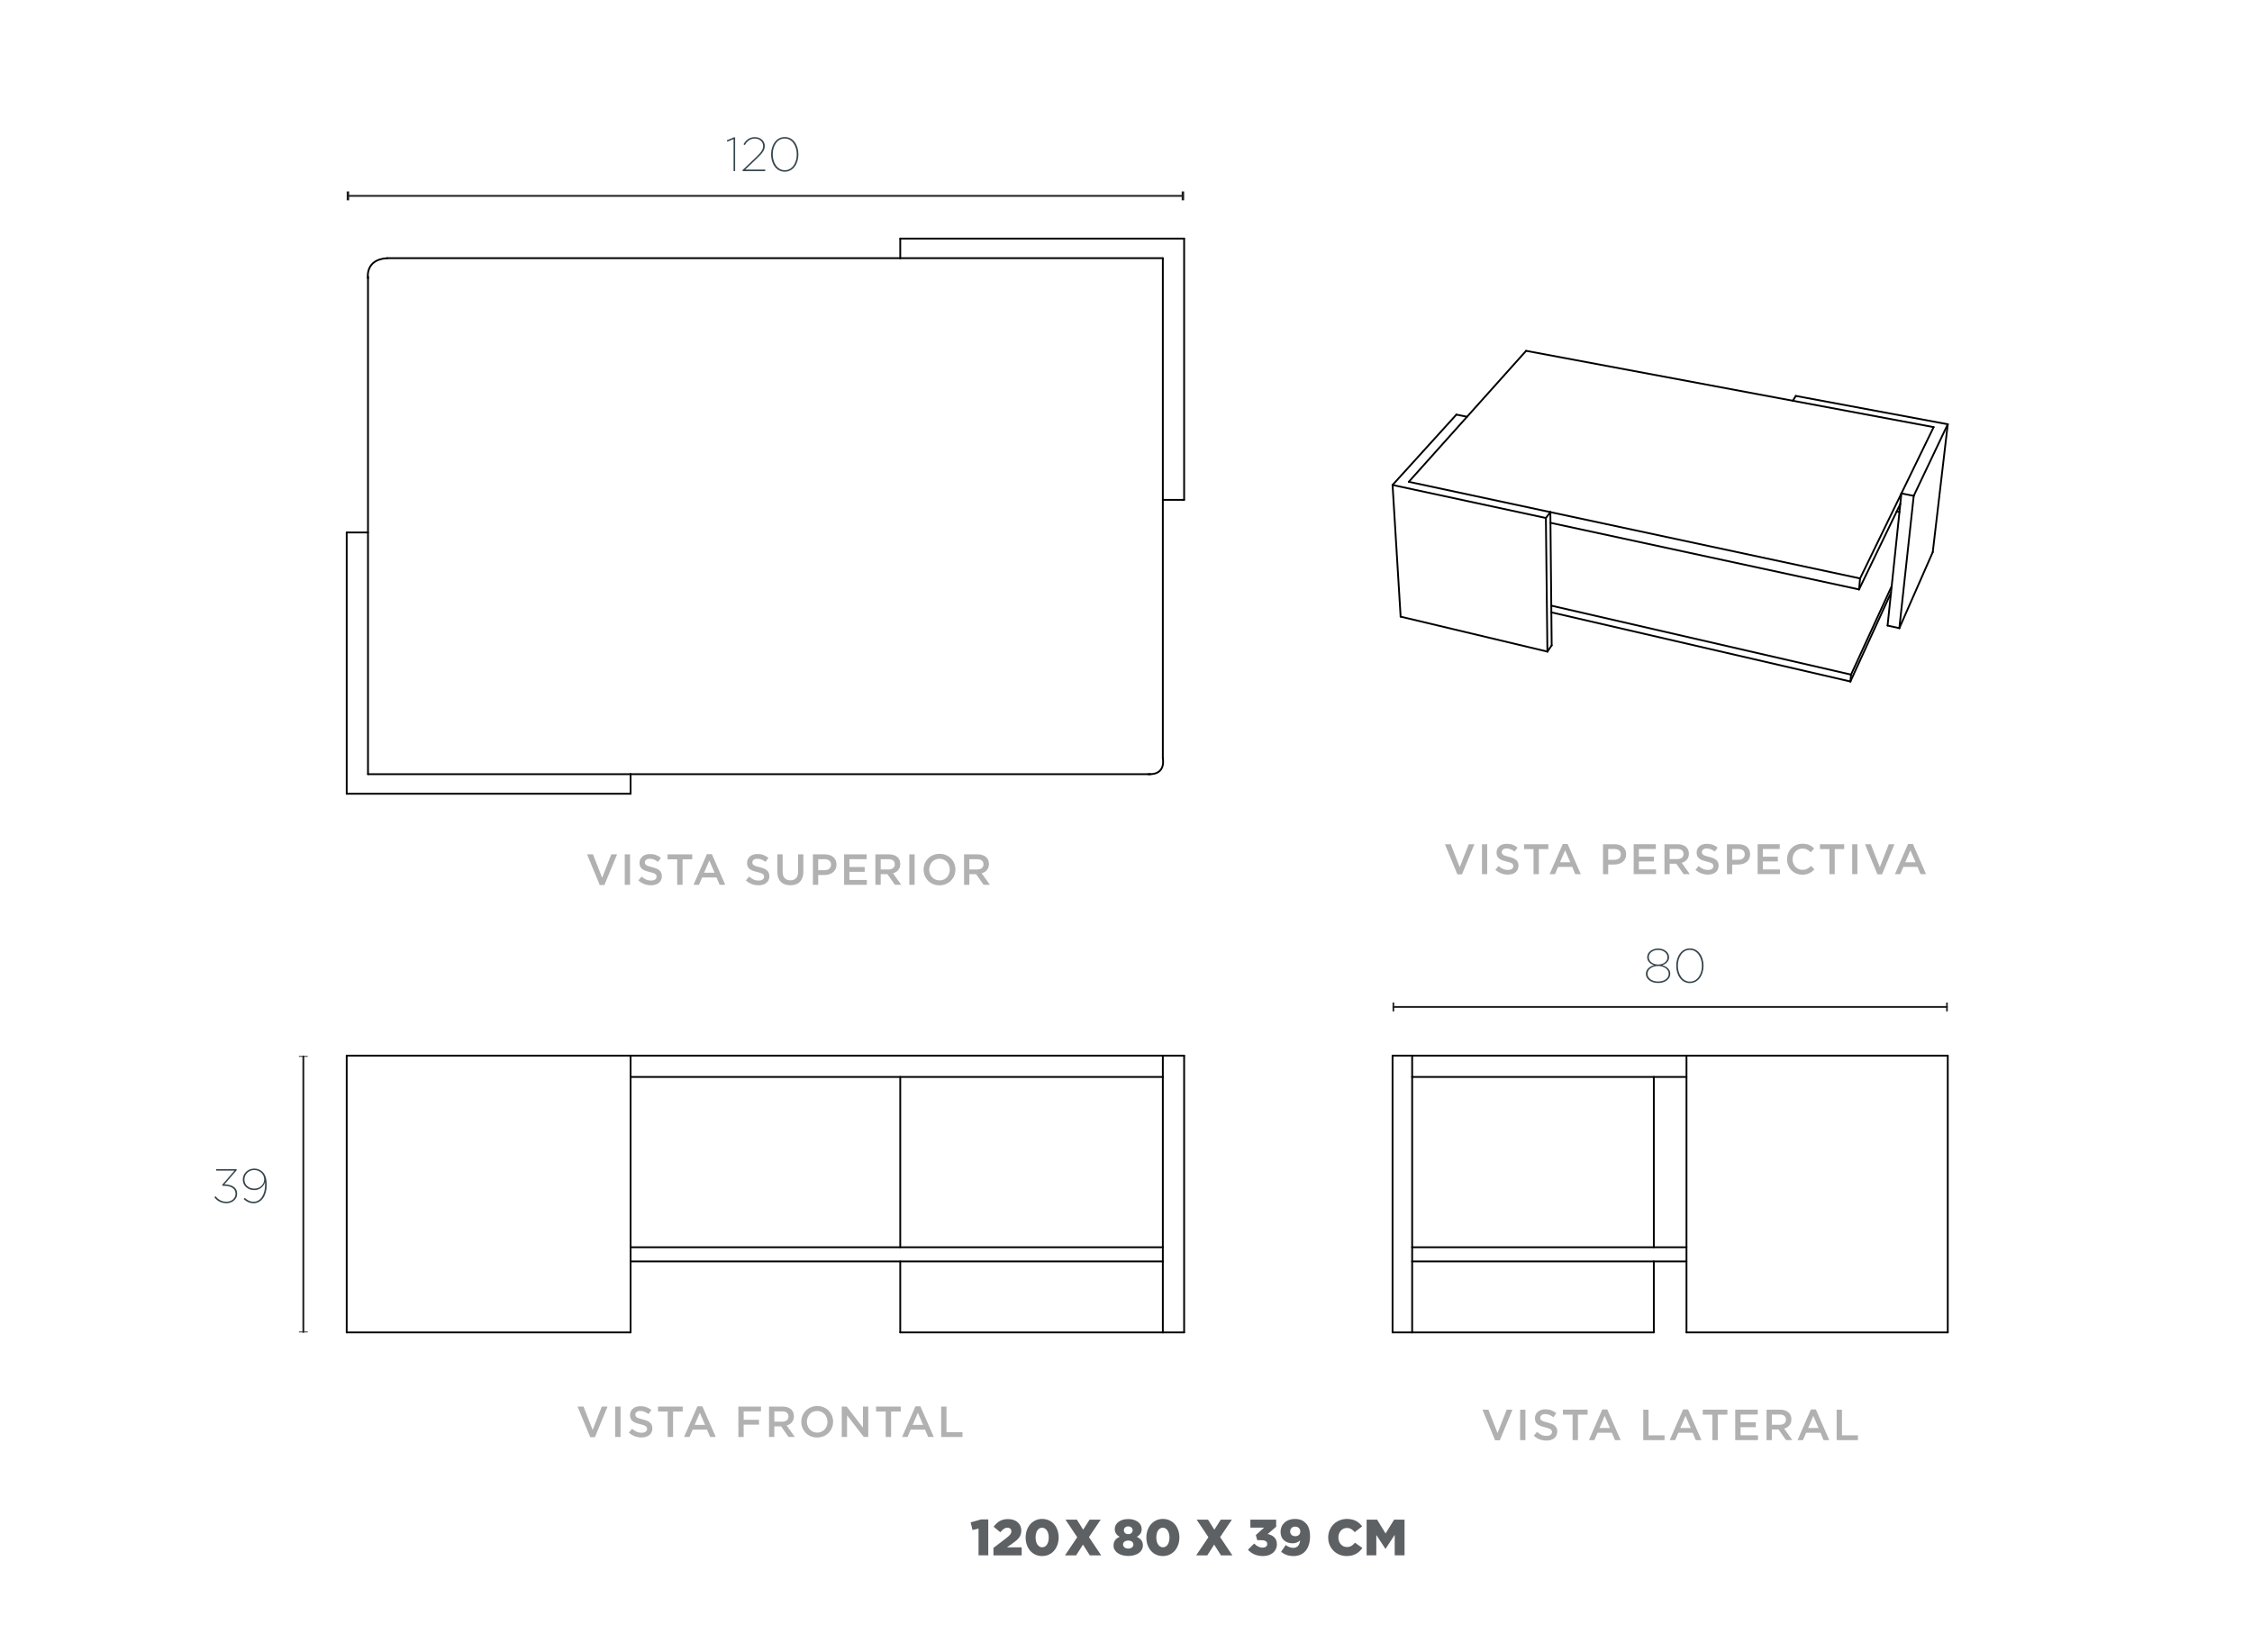 <?xml version="1.0" encoding="UTF-8"?>
<svg xmlns="http://www.w3.org/2000/svg" viewBox="0 0 1249.99 917.01">
  <defs>
    <style>
      .cls-1 {
        fill: #b1b1b1;
      }

      .cls-2 {
        stroke: #1d1d1b;
      }

      .cls-2, .cls-3 {
        fill: none;
        stroke-linecap: round;
        stroke-linejoin: round;
      }

      .cls-4 {
        fill: #36454c;
      }

      .cls-5 {
        isolation: isolate;
      }

      .cls-3 {
        stroke: #000;
      }

      .cls-6 {
        fill: #1d1d1b;
      }

      .cls-7 {
        fill: #5d6164;
      }
    </style>
  </defs>
  <g id="_x30_">
    <g>
      <path class="cls-1" d="M815.23,468.62h3.15l-6.9,16.72h-2.56l-6.9-16.72h3.23l5,12.76,4.98-12.76Z"/>
      <path class="cls-1" d="M825.47,468.62v16.6h-2.89v-16.6h2.89Z"/>
      <path class="cls-1" d="M833.72,473.82c.11.24.31.46.61.66s.7.39,1.21.57,1.17.36,1.96.55c.87.22,1.64.47,2.32.74.67.27,1.23.6,1.68.98.44.39.78.84,1.01,1.35.23.51.34,1.12.34,1.81,0,.79-.15,1.49-.44,2.11-.29.62-.69,1.14-1.21,1.57-.52.43-1.14.75-1.86.97-.73.22-1.52.33-2.39.33-1.28,0-2.51-.22-3.68-.65-1.17-.44-2.25-1.1-3.25-2l1.76-2.09c.81.7,1.62,1.23,2.44,1.6.82.37,1.75.56,2.8.56.9,0,1.62-.19,2.15-.57.53-.38.79-.89.79-1.54,0-.3-.05-.57-.15-.81-.1-.24-.29-.45-.57-.65-.28-.2-.66-.38-1.14-.56-.48-.17-1.11-.36-1.89-.55-.89-.2-1.68-.43-2.37-.69-.69-.25-1.27-.57-1.74-.95-.47-.38-.82-.84-1.07-1.38s-.37-1.19-.37-1.97c0-.73.14-1.39.42-1.98s.67-1.1,1.16-1.53c.49-.43,1.09-.75,1.78-.98s1.45-.34,2.28-.34c1.22,0,2.31.18,3.28.53s1.89.87,2.74,1.55l-1.57,2.21c-.76-.55-1.51-.98-2.25-1.27-.74-.29-1.49-.44-2.25-.44-.85,0-1.52.19-1.99.58-.47.39-.71.86-.71,1.41,0,.33.06.62.17.85Z"/>
      <path class="cls-1" d="M854.14,485.22h-2.94v-13.9h-5.26v-2.7h13.47v2.7h-5.26v13.9Z"/>
      <path class="cls-1" d="M877.43,485.22h-3.08l-1.68-4.01h-7.85l-1.71,4.01h-2.99l7.3-16.72h2.7l7.3,16.72ZM868.73,471.99l-2.85,6.64h5.72l-2.87-6.64Z"/>
      <path class="cls-1" d="M902.09,476.66c-.35.71-.82,1.3-1.43,1.78s-1.31.83-2.12,1.08c-.81.25-1.67.37-2.59.37h-3.3v5.34h-2.89v-16.6h6.54c.96,0,1.84.13,2.62.39.78.26,1.45.64,1.99,1.13.55.49.96,1.08,1.26,1.75.29.68.44,1.45.44,2.3,0,.93-.17,1.75-.52,2.47ZM898.67,472c-.65-.5-1.52-.75-2.62-.75h-3.4v6h3.4c1.11,0,1.99-.27,2.63-.82.64-.55.96-1.27.96-2.18,0-1-.33-1.75-.98-2.25Z"/>
      <path class="cls-1" d="M919.07,471.25h-9.39v4.27h8.32v2.63h-8.32v4.43h9.51v2.63h-12.4v-16.6h12.29v2.63Z"/>
      <path class="cls-1" d="M934.51,485.22l-4.09-5.79h-3.66v5.79h-2.89v-16.6h7.4c.95,0,1.81.12,2.57.37s1.42.59,1.94,1.04.94,1,1.22,1.66c.28.66.43,1.39.43,2.19,0,.7-.1,1.32-.3,1.86-.2.55-.47,1.03-.82,1.45s-.76.77-1.24,1.07-1.02.52-1.6.68l4.48,6.28h-3.44ZM933.56,471.96c-.6-.47-1.45-.7-2.55-.7h-4.26v5.6h4.28c1.05,0,1.88-.25,2.5-.76.62-.51.93-1.19.93-2.05,0-.92-.3-1.62-.9-2.08Z"/>
      <path class="cls-1" d="M944.8,473.82c.11.24.31.46.61.66s.7.39,1.21.57,1.17.36,1.96.55c.87.22,1.64.47,2.32.74s1.23.6,1.68.98.78.84,1.01,1.35c.23.51.34,1.12.34,1.81,0,.79-.15,1.49-.44,2.11-.29.62-.69,1.14-1.21,1.57-.52.43-1.14.75-1.87.97s-1.52.33-2.39.33c-1.28,0-2.51-.22-3.68-.65-1.17-.44-2.25-1.1-3.25-2l1.75-2.09c.81.7,1.62,1.23,2.44,1.6.82.37,1.76.56,2.8.56.9,0,1.62-.19,2.15-.57s.79-.89.79-1.54c0-.3-.05-.57-.15-.81-.1-.24-.29-.45-.57-.65s-.66-.38-1.14-.56-1.11-.36-1.89-.55c-.89-.2-1.68-.43-2.36-.69-.69-.25-1.27-.57-1.74-.95-.47-.38-.82-.84-1.07-1.38s-.37-1.19-.37-1.97c0-.73.14-1.39.42-1.98.28-.59.67-1.1,1.17-1.53.49-.43,1.09-.75,1.78-.98s1.45-.34,2.28-.34c1.22,0,2.31.18,3.29.53.97.36,1.89.87,2.74,1.55l-1.56,2.21c-.76-.55-1.51-.98-2.25-1.27-.74-.29-1.49-.44-2.25-.44-.85,0-1.52.19-1.99.58-.47.39-.71.86-.71,1.41,0,.33.06.62.17.85Z"/>
      <path class="cls-1" d="M970.89,476.66c-.35.71-.82,1.3-1.43,1.78s-1.31.83-2.12,1.08c-.81.25-1.67.37-2.59.37h-3.3v5.34h-2.89v-16.6h6.55c.96,0,1.84.13,2.62.39.78.26,1.45.64,1.99,1.13.54.49.96,1.08,1.26,1.75.29.68.44,1.45.44,2.3,0,.93-.17,1.75-.52,2.47ZM967.47,472c-.65-.5-1.52-.75-2.62-.75h-3.4v6h3.4c1.11,0,1.99-.27,2.63-.82.64-.55.96-1.27.96-2.18,0-1-.33-1.75-.98-2.25Z"/>
      <path class="cls-1" d="M987.87,471.25h-9.39v4.27h8.32v2.63h-8.32v4.43h9.51v2.63h-12.4v-16.6h12.28v2.63Z"/>
      <path class="cls-1" d="M1005.76,483.79c-.47.36-.97.66-1.51.93-.54.26-1.13.46-1.77.59-.64.13-1.35.2-2.12.2-1.22,0-2.34-.22-3.37-.66-1.03-.44-1.92-1.05-2.67-1.81s-1.34-1.67-1.77-2.72c-.43-1.04-.64-2.17-.64-3.37s.21-2.3.63-3.34,1.01-1.96,1.77-2.74,1.66-1.4,2.7-1.85c1.04-.45,2.2-.68,3.46-.68.76,0,1.45.06,2.08.19.62.13,1.2.3,1.72.53.52.23,1,.5,1.45.82.44.32.86.66,1.26,1.04l-1.87,2.16c-.66-.62-1.37-1.11-2.11-1.49s-1.59-.57-2.54-.57c-.79,0-1.52.15-2.19.46-.67.31-1.25.73-1.74,1.26-.49.53-.87,1.15-1.14,1.86s-.4,1.48-.4,2.3.13,1.59.4,2.31.65,1.35,1.14,1.89c.49.54,1.07.96,1.74,1.27.67.31,1.4.46,2.19.46,1.01,0,1.88-.19,2.61-.58.73-.39,1.45-.91,2.16-1.58l1.87,1.9c-.43.46-.87.86-1.34,1.22Z"/>
      <path class="cls-1" d="M1018.37,485.22h-2.94v-13.9h-5.26v-2.7h13.47v2.7h-5.26v13.9Z"/>
      <path class="cls-1" d="M1030.96,468.62v16.6h-2.89v-16.6h2.89Z"/>
      <path class="cls-1" d="M1048.39,468.62h3.15l-6.9,16.72h-2.56l-6.9-16.72h3.23l5,12.76,4.98-12.76Z"/>
      <path class="cls-1" d="M1069.09,485.22h-3.08l-1.68-4.01h-7.85l-1.71,4.01h-2.99l7.3-16.72h2.7l7.3,16.72ZM1060.39,471.99l-2.85,6.64h5.72l-2.87-6.64Z"/>
    </g>
  </g>
  <g id="bien">
    <g class="cls-5">
      <path class="cls-7" d="M543.15,848.51l-3.34.76-1.05-4.24,5.8-1.64h3.99v19.94h-5.4v-14.82Z"/>
      <path class="cls-7" d="M551.41,859.21l7.41-5.66c1.84-1.44,2.55-2.38,2.55-3.56,0-1.25-.88-2.01-2.21-2.01s-2.38.76-3.93,2.55l-3.71-3.08c2.12-2.74,4.21-4.24,8.06-4.24,4.33,0,7.3,2.58,7.3,6.31v.06c0,3.17-1.64,4.81-4.58,6.93l-3.39,2.38h8.18v4.47h-15.67v-4.13Z"/>
      <path class="cls-7" d="M569.29,853.49v-.06c0-5.6,3.56-10.3,9.19-10.3s9.14,4.64,9.14,10.24v.06c0,5.6-3.54,10.3-9.19,10.3s-9.14-4.64-9.14-10.24ZM582.11,853.49v-.06c0-3.14-1.5-5.43-3.68-5.43s-3.62,2.21-3.62,5.38v.06c0,3.17,1.47,5.43,3.68,5.43s3.62-2.24,3.62-5.38Z"/>
      <path class="cls-7" d="M597.92,853.27l-6.51-9.73h6.31l3.51,5.57,3.54-5.57h6.17l-6.51,9.68,6.79,10.13h-6.31l-3.79-5.97-3.82,5.97h-6.17l6.79-10.07Z"/>
      <path class="cls-7" d="M618.09,857.88v-.06c0-2.4,1.27-3.85,3.39-4.75-1.53-.85-2.72-2.15-2.72-4.3v-.06c0-3.17,3.03-5.52,7.47-5.52s7.47,2.35,7.47,5.52v.06c0,2.15-1.19,3.45-2.72,4.3,2.01.93,3.39,2.26,3.39,4.72v.06c0,3.54-3.39,5.83-8.15,5.83s-8.15-2.35-8.15-5.8ZM629.09,857.34v-.06c0-1.27-1.19-2.15-2.86-2.15s-2.86.88-2.86,2.15v.06c0,1.19,1.02,2.24,2.86,2.24s2.86-1.05,2.86-2.24ZM628.67,849.42v-.06c0-1.1-.93-2.09-2.43-2.09s-2.43.96-2.43,2.07v.06c0,1.25.96,2.18,2.43,2.18s2.43-.91,2.43-2.15Z"/>
      <path class="cls-7" d="M636.3,853.49v-.06c0-5.6,3.56-10.3,9.19-10.3s9.14,4.64,9.14,10.24v.06c0,5.6-3.54,10.3-9.19,10.3s-9.14-4.64-9.14-10.24ZM649.12,853.49v-.06c0-3.14-1.5-5.43-3.68-5.43s-3.62,2.21-3.62,5.38v.06c0,3.17,1.47,5.43,3.68,5.43s3.62-2.24,3.62-5.38Z"/>
      <path class="cls-7" d="M670.73,853.27l-6.51-9.73h6.31l3.51,5.57,3.54-5.57h6.17l-6.51,9.68,6.79,10.13h-6.31l-3.79-5.97-3.82,5.97h-6.17l6.79-10.07Z"/>
      <path class="cls-7" d="M692.68,860.23l3.45-3.45c1.41,1.44,2.91,2.26,4.72,2.26,1.56,0,2.55-.79,2.55-2.01v-.06c0-1.27-1.16-2.04-3.23-2.04h-2.32l-.79-2.86,4.55-4.1h-7.58v-4.44h14.31v3.93l-4.72,4.05c2.83.62,5.12,2.21,5.12,5.57v.06c0,4.02-3.23,6.59-7.64,6.59-3.82,0-6.51-1.39-8.43-3.51Z"/>
      <path class="cls-7" d="M711.09,861.39l2.57-3.79c1.36,1.07,2.66,1.58,4.24,1.58,2.26,0,3.48-1.58,3.73-4.13-1.02.96-2.43,1.61-4.19,1.61-3.85,0-6.65-2.38-6.65-6.25v-.06c0-4.38,3.37-7.21,7.89-7.21,2.89,0,4.58.82,6.08,2.32,1.44,1.41,2.38,3.68,2.38,7.33v.06c0,6.48-3.23,10.89-9.17,10.89-2.94,0-5.09-.93-6.9-2.35ZM721.73,850.15v-.06c0-1.53-1.1-2.69-2.83-2.69s-2.77,1.13-2.77,2.66v.06c0,1.5,1.1,2.6,2.83,2.6s2.77-1.13,2.77-2.57Z"/>
      <path class="cls-7" d="M737.23,853.49v-.06c0-5.77,4.44-10.3,10.44-10.3,4.05,0,6.65,1.7,8.4,4.13l-4.13,3.2c-1.13-1.41-2.43-2.32-4.33-2.32-2.77,0-4.72,2.35-4.72,5.23v.06c0,2.97,1.95,5.29,4.72,5.29,2.07,0,3.28-.96,4.47-2.4l4.13,2.94c-1.87,2.57-4.38,4.47-8.77,4.47-5.66,0-10.21-4.33-10.21-10.24Z"/>
      <path class="cls-7" d="M758.56,843.53h5.8l4.72,7.67,4.72-7.67h5.8v19.8h-5.46v-11.37l-5.06,7.75h-.11l-5.04-7.69v11.32h-5.38v-19.8Z"/>
    </g>
    <g class="cls-5">
      <path class="cls-4" d="M407.17,77.22l-3.48,1.41-.29-.72,3.95-1.68h.69v18.75h-.87v-17.77Z"/>
      <path class="cls-4" d="M412.2,94.38l7.77-7.42c2.92-2.77,3.61-4.33,3.61-5.93,0-2.31-1.97-4.12-4.58-4.12s-4.32,1.46-5.61,3.64l-.71-.45c1.37-2.37,3.29-3.99,6.37-3.99s5.45,2.15,5.45,4.84v.05c0,1.99-.84,3.56-3.95,6.54l-6.9,6.6h11.09v.85h-12.54v-.61Z"/>
      <path class="cls-4" d="M428,85.71v-.05c0-5.08,2.84-9.6,7.58-9.6s7.58,4.47,7.58,9.6v.05c0,5.08-2.84,9.6-7.58,9.6s-7.58-4.47-7.58-9.6ZM442.25,85.73v-.05c0-4.57-2.5-8.8-6.69-8.8s-6.64,4.15-6.64,8.75v.05c0,4.57,2.5,8.8,6.69,8.8s6.64-4.18,6.64-8.75Z"/>
    </g>
    <g class="cls-5">
      <path class="cls-4" d="M913.57,540.53v-.05c0-2.31,1.98-4.1,4.53-4.71-2.19-.69-3.82-2.18-3.82-4.42v-.05c0-2.79,2.77-4.81,6.08-4.81s6.08,2.02,6.08,4.81v.05c0,2.23-1.63,3.72-3.82,4.42,2.55.64,4.5,2.42,4.5,4.71v.05c0,2.85-2.69,5.11-6.77,5.11s-6.79-2.26-6.79-5.11ZM926.24,540.58v-.05c0-2.53-2.66-4.33-5.9-4.33s-5.85,1.78-5.85,4.31v.05c0,2.29,2.24,4.25,5.87,4.25s5.87-1.94,5.87-4.23ZM925.53,531.35v-.05c0-2.29-2.29-3.99-5.19-3.99s-5.16,1.68-5.16,3.96v.05c0,2.45,2.37,4.07,5.19,4.07s5.16-1.6,5.16-4.04Z"/>
      <path class="cls-4" d="M930.4,536.09v-.05c0-5.08,2.84-9.6,7.58-9.6s7.58,4.47,7.58,9.6v.05c0,5.08-2.84,9.6-7.58,9.6s-7.58-4.47-7.58-9.6ZM944.65,536.12v-.05c0-4.57-2.5-8.8-6.69-8.8s-6.64,4.15-6.64,8.75v.05c0,4.57,2.5,8.8,6.69,8.8s6.64-4.18,6.64-8.75Z"/>
    </g>
    <g class="cls-5">
      <path class="cls-4" d="M118.99,664.57l.68-.59c1.4,1.86,3.45,3.09,6,3.09,2.74,0,5.06-1.81,5.06-4.39v-.05c0-3.03-2.66-4.39-6.43-4.39h-.76l-.26-.53,6.85-7.9h-10.17v-.85h11.38v.64l-6.77,7.82c4.14.08,7.06,1.7,7.06,5.19v.05c0,3.08-2.77,5.24-5.98,5.24-2.92,0-5.21-1.38-6.66-3.32Z"/>
      <path class="cls-4" d="M135.26,665.58l.58-.69c1.45,1.38,3.11,2.18,4.87,2.18,3.95,0,6.4-3.99,6.43-9.28v-.05c0-.48-.03-1.2-.03-1.67-.58,2.47-2.9,4.52-5.95,4.52-3.66,0-6.4-2.42-6.4-5.77v-.05c0-3.38,2.74-6.12,6.4-6.12,1.98,0,3.53.8,4.64,1.89,1.42,1.44,2.24,3.64,2.24,7.21v.05c0,5.82-2.9,10.11-7.35,10.11-2.08,0-3.98-.96-5.42-2.31ZM146.64,654.73v-.05c0-2.9-2.42-5.21-5.56-5.21s-5.4,2.45-5.4,5.27v.05c0,2.93,2.34,4.97,5.53,4.97s5.43-2.37,5.43-5.03Z"/>
    </g>
    <g>
      <path class="cls-1" d="M836.28,782.5h3.21l-7.02,17.01h-2.6l-7.02-17.01h3.28l5.09,12.98,5.07-12.98Z"/>
      <path class="cls-1" d="M846.7,782.5v16.89h-2.94v-16.89h2.94Z"/>
      <path class="cls-1" d="M855.1,787.78c.11.24.32.47.62.68.3.21.71.4,1.23.58.52.18,1.19.36,1.99.56.89.23,1.67.47,2.36.75s1.25.61,1.7,1,.79.85,1.03,1.37c.23.52.35,1.14.35,1.85,0,.8-.15,1.52-.44,2.15s-.71,1.16-1.23,1.59c-.53.43-1.16.76-1.9.99-.74.22-1.55.34-2.43.34-1.3,0-2.55-.22-3.74-.66-1.19-.44-2.29-1.12-3.3-2.04l1.78-2.12c.82.71,1.65,1.25,2.48,1.63.84.38,1.79.57,2.85.57.92,0,1.64-.19,2.18-.58.54-.39.81-.91.81-1.57,0-.31-.05-.58-.16-.82-.1-.24-.3-.46-.58-.66-.28-.2-.67-.39-1.16-.57s-1.13-.36-1.92-.56c-.9-.21-1.7-.44-2.41-.7-.7-.26-1.29-.58-1.77-.96-.48-.39-.84-.85-1.09-1.4s-.37-1.21-.37-2c0-.74.14-1.41.43-2.01.29-.6.68-1.12,1.19-1.55.5-.43,1.11-.77,1.81-1,.71-.23,1.48-.35,2.31-.35,1.24,0,2.35.18,3.34.54.99.36,1.92.89,2.79,1.58l-1.59,2.24c-.77-.56-1.54-.99-2.29-1.29-.76-.3-1.52-.45-2.29-.45-.87,0-1.54.2-2.03.59s-.72.87-.72,1.44c0,.34.06.63.17.87Z"/>
      <path class="cls-1" d="M875.87,799.38h-2.99v-14.14h-5.36v-2.75h13.7v2.75h-5.36v14.14Z"/>
      <path class="cls-1" d="M899.55,799.38h-3.14l-1.71-4.08h-7.98l-1.74,4.08h-3.04l7.43-17.01h2.75l7.43,17.01ZM890.7,785.92l-2.89,6.75h5.81l-2.92-6.75Z"/>
      <path class="cls-1" d="M912.1,782.5h2.94v14.21h8.88v2.68h-11.82v-16.89Z"/>
      <path class="cls-1" d="M944.4,799.38h-3.14l-1.71-4.08h-7.98l-1.74,4.08h-3.04l7.43-17.01h2.75l7.43,17.01ZM935.54,785.92l-2.89,6.75h5.81l-2.92-6.75Z"/>
      <path class="cls-1" d="M953.47,799.38h-2.99v-14.14h-5.36v-2.75h13.7v2.75h-5.36v14.14Z"/>
      <path class="cls-1" d="M975.66,785.17h-9.55v4.34h8.47v2.68h-8.47v4.51h9.67v2.68h-12.62v-16.89h12.5v2.68Z"/>
      <path class="cls-1" d="M991.36,799.38l-4.16-5.89h-3.73v5.89h-2.94v-16.89h7.53c.96,0,1.84.12,2.62.37.78.25,1.44.6,1.98,1.06.54.46.95,1.02,1.24,1.69.29.67.43,1.41.43,2.23,0,.71-.1,1.34-.3,1.89-.2.56-.48,1.05-.83,1.47-.35.43-.78.79-1.27,1.09-.49.3-1.03.53-1.63.69l4.56,6.39h-3.5ZM990.39,785.89c-.61-.48-1.48-.71-2.59-.71h-4.33v5.69h4.36c1.06,0,1.91-.26,2.54-.78.63-.52.94-1.21.94-2.08,0-.94-.31-1.64-.92-2.12Z"/>
      <path class="cls-1" d="M1015.34,799.38h-3.14l-1.71-4.08h-7.98l-1.74,4.08h-3.04l7.43-17.01h2.75l7.43,17.01ZM1006.49,785.92l-2.89,6.75h5.81l-2.92-6.75Z"/>
      <path class="cls-1" d="M1019.44,782.5h2.94v14.21h8.88v2.68h-11.82v-16.89Z"/>
    </g>
    <g>
      <path class="cls-1" d="M334.02,780.76h3.21l-7.02,17.01h-2.6l-7.02-17.01h3.28l5.09,12.98,5.07-12.98Z"/>
      <path class="cls-1" d="M344.44,780.76v16.88h-2.94v-16.88h2.94Z"/>
      <path class="cls-1" d="M352.83,786.04c.11.24.32.47.62.68s.71.4,1.23.58,1.19.36,1.99.56c.89.22,1.67.47,2.36.75s1.25.61,1.7,1c.45.39.79.85,1.03,1.38.23.52.35,1.14.35,1.84,0,.81-.15,1.52-.44,2.15-.3.63-.71,1.16-1.23,1.59-.53.43-1.16.76-1.9.99-.74.22-1.55.34-2.43.34-1.3,0-2.55-.22-3.74-.66s-2.29-1.12-3.3-2.04l1.78-2.12c.82.71,1.65,1.25,2.48,1.63s1.79.57,2.85.57c.92,0,1.64-.19,2.18-.58s.81-.91.81-1.57c0-.31-.05-.58-.16-.82-.1-.24-.3-.46-.58-.66s-.67-.39-1.16-.57-1.13-.36-1.92-.55c-.9-.21-1.7-.44-2.41-.7-.7-.26-1.29-.58-1.77-.96-.48-.39-.84-.85-1.09-1.4s-.37-1.21-.37-2c0-.74.14-1.41.43-2.01.29-.6.68-1.12,1.19-1.56.5-.43,1.11-.77,1.81-1,.71-.23,1.48-.35,2.31-.35,1.24,0,2.35.18,3.34.54.99.36,1.92.89,2.79,1.58l-1.59,2.24c-.77-.56-1.54-.99-2.29-1.29-.76-.3-1.52-.45-2.29-.45-.87,0-1.54.2-2.03.59s-.72.87-.72,1.44c0,.34.06.63.17.87Z"/>
      <path class="cls-1" d="M373.6,797.64h-2.99v-14.13h-5.36v-2.75h13.7v2.75h-5.36v14.13Z"/>
      <path class="cls-1" d="M397.29,797.64h-3.14l-1.71-4.08h-7.98l-1.74,4.08h-3.04l7.43-17.01h2.75l7.43,17.01ZM388.44,784.19l-2.89,6.75h5.81l-2.92-6.75Z"/>
      <path class="cls-1" d="M422.38,783.44h-9.6v4.66h8.52v2.68h-8.52v6.87h-2.94v-16.88h12.54v2.68Z"/>
      <path class="cls-1" d="M437.69,797.64l-4.16-5.89h-3.73v5.89h-2.94v-16.88h7.53c.96,0,1.84.12,2.62.37s1.44.6,1.98,1.06c.54.46.95,1.02,1.24,1.69.29.67.43,1.41.43,2.23,0,.71-.1,1.34-.3,1.89s-.48,1.05-.83,1.47c-.35.43-.78.79-1.27,1.09-.49.3-1.03.53-1.63.69l4.56,6.39h-3.5ZM436.73,784.15c-.61-.48-1.48-.71-2.59-.71h-4.33v5.69h4.36c1.06,0,1.91-.26,2.54-.77.63-.52.94-1.21.94-2.08,0-.94-.31-1.64-.92-2.12Z"/>
      <path class="cls-1" d="M461.77,792.55c-.43,1.06-1.05,1.99-1.83,2.79-.79.8-1.72,1.43-2.8,1.89-1.08.47-2.27.7-3.57.7s-2.49-.23-3.57-.69-2-1.08-2.77-1.87c-.77-.79-1.38-1.71-1.81-2.77-.43-1.06-.65-2.19-.65-3.38s.22-2.32.65-3.38c.43-1.06,1.05-1.99,1.83-2.79s1.72-1.43,2.8-1.89c1.08-.47,2.27-.7,3.57-.7s2.49.23,3.57.69c1.08.46,2,1.08,2.77,1.87.77.79,1.38,1.71,1.81,2.77.43,1.06.65,2.19.65,3.38s-.22,2.32-.65,3.38ZM458.88,786.9c-.28-.73-.68-1.37-1.18-1.92-.51-.55-1.11-.98-1.82-1.3-.71-.32-1.48-.48-2.32-.48s-1.6.16-2.3.47-1.3.74-1.8,1.28c-.5.54-.89,1.17-1.17,1.91s-.42,1.51-.42,2.33.14,1.6.42,2.33c.28.73.68,1.37,1.18,1.92.51.55,1.11.98,1.82,1.3.71.32,1.48.48,2.31.48s1.61-.16,2.3-.47c.7-.31,1.3-.74,1.8-1.28.5-.54.89-1.17,1.17-1.91.28-.73.42-1.51.42-2.33s-.14-1.6-.42-2.33Z"/>
      <path class="cls-1" d="M478.99,780.76h2.94v16.88h-2.48l-9.29-12.01v12.01h-2.94v-16.88h2.74l9.03,11.68v-11.68Z"/>
      <path class="cls-1" d="M494.62,797.64h-2.99v-14.13h-5.36v-2.75h13.7v2.75h-5.36v14.13Z"/>
      <path class="cls-1" d="M518.31,797.64h-3.14l-1.71-4.08h-7.98l-1.74,4.08h-3.04l7.43-17.01h2.75l7.43,17.01ZM509.46,784.19l-2.89,6.75h5.81l-2.92-6.75Z"/>
      <path class="cls-1" d="M522.41,780.76h2.94v14.21h8.88v2.68h-11.82v-16.88Z"/>
    </g>
    <g>
      <path class="cls-1" d="M339.29,474.24h3.21l-7.02,17.01h-2.6l-7.02-17.01h3.28l5.09,12.98,5.07-12.98Z"/>
      <path class="cls-1" d="M349.71,474.24v16.89h-2.94v-16.89h2.94Z"/>
      <path class="cls-1" d="M358.1,479.53c.11.24.32.47.62.68s.71.4,1.23.58c.52.18,1.19.36,1.99.56.89.22,1.67.47,2.36.75.69.27,1.25.61,1.7,1,.45.39.79.85,1.03,1.38.23.52.35,1.14.35,1.85,0,.8-.15,1.52-.44,2.15s-.71,1.16-1.23,1.59c-.53.43-1.16.76-1.9.99-.74.22-1.55.34-2.43.34-1.3,0-2.55-.22-3.74-.66-1.19-.44-2.29-1.12-3.3-2.04l1.78-2.12c.82.71,1.65,1.25,2.48,1.63.84.38,1.79.57,2.85.57.92,0,1.64-.19,2.18-.58s.81-.91.81-1.57c0-.31-.05-.58-.16-.82s-.3-.46-.58-.66c-.28-.2-.67-.39-1.16-.57s-1.13-.36-1.92-.55c-.9-.21-1.7-.44-2.41-.7-.7-.26-1.29-.58-1.77-.96-.48-.39-.84-.85-1.09-1.4s-.37-1.21-.37-2c0-.74.14-1.41.43-2.01.29-.6.68-1.12,1.19-1.56.5-.43,1.11-.77,1.81-1,.71-.23,1.48-.35,2.31-.35,1.24,0,2.35.18,3.34.54.99.36,1.92.89,2.79,1.58l-1.59,2.24c-.77-.56-1.54-.99-2.29-1.29-.76-.3-1.52-.45-2.29-.45-.87,0-1.54.2-2.03.59s-.72.87-.72,1.44c0,.34.06.63.17.87Z"/>
      <path class="cls-1" d="M378.87,491.13h-2.99v-14.14h-5.36v-2.75h13.7v2.75h-5.36v14.14Z"/>
      <path class="cls-1" d="M402.56,491.13h-3.14l-1.71-4.08h-7.98l-1.74,4.08h-3.04l7.43-17.01h2.75l7.43,17.01ZM393.71,477.67l-2.89,6.75h5.81l-2.92-6.75Z"/>
      <path class="cls-1" d="M417.76,479.53c.11.24.32.47.62.68s.71.4,1.23.58c.52.18,1.19.36,1.99.56.89.22,1.67.47,2.36.75.69.27,1.25.61,1.71,1,.45.39.79.85,1.03,1.38s.35,1.14.35,1.85c0,.8-.15,1.52-.44,2.15s-.71,1.16-1.23,1.59c-.53.43-1.16.76-1.9.99-.74.22-1.55.34-2.43.34-1.3,0-2.55-.22-3.74-.66-1.19-.44-2.29-1.12-3.3-2.04l1.79-2.12c.82.71,1.65,1.25,2.48,1.63.84.38,1.78.57,2.85.57.92,0,1.64-.19,2.18-.58.54-.39.81-.91.81-1.57,0-.31-.05-.58-.16-.82-.1-.24-.3-.46-.58-.66-.28-.2-.67-.39-1.16-.57-.49-.18-1.13-.36-1.92-.55-.9-.21-1.7-.44-2.41-.7-.7-.26-1.29-.58-1.77-.96-.48-.39-.84-.85-1.09-1.4s-.37-1.21-.37-2c0-.74.14-1.41.43-2.01s.68-1.12,1.18-1.56c.5-.43,1.11-.77,1.81-1,.71-.23,1.48-.35,2.31-.35,1.24,0,2.35.18,3.34.54s1.92.89,2.79,1.58l-1.59,2.24c-.77-.56-1.54-.99-2.29-1.29s-1.52-.45-2.29-.45c-.87,0-1.54.2-2.03.59s-.72.87-.72,1.44c0,.34.06.63.17.87Z"/>
      <path class="cls-1" d="M445.93,483.82c0,1.25-.17,2.36-.52,3.3-.35.95-.83,1.74-1.46,2.38-.63.64-1.39,1.11-2.28,1.42-.89.31-1.89.47-3,.47s-2.08-.16-2.97-.47c-.88-.31-1.64-.78-2.27-1.41-.63-.63-1.11-1.4-1.45-2.33-.34-.92-.51-2-.51-3.22v-9.72h2.94v9.6c0,1.58.38,2.77,1.14,3.59.76.82,1.81,1.23,3.15,1.23s2.37-.39,3.13-1.18c.76-.79,1.14-1.96,1.14-3.52v-9.72h2.94v9.58Z"/>
      <path class="cls-1" d="M463.75,482.42c-.35.72-.84,1.33-1.45,1.81-.61.48-1.33.85-2.15,1.1-.82.25-1.7.37-2.64.37h-3.36v5.43h-2.94v-16.89h6.66c.98,0,1.87.13,2.67.4s1.47.65,2.03,1.15c.56.5.98,1.09,1.28,1.78.3.69.45,1.47.45,2.34,0,.95-.18,1.79-.53,2.51ZM460.28,477.68c-.66-.51-1.55-.76-2.66-.76h-3.46v6.1h3.46c1.13,0,2.02-.28,2.68-.84s.98-1.3.98-2.22c0-1.02-.33-1.78-.99-2.29Z"/>
      <path class="cls-1" d="M481.03,476.92h-9.55v4.34h8.47v2.68h-8.47v4.51h9.67v2.68h-12.62v-16.89h12.5v2.68Z"/>
      <path class="cls-1" d="M496.73,491.13l-4.16-5.89h-3.73v5.89h-2.94v-16.89h7.53c.96,0,1.84.12,2.62.37.78.25,1.44.6,1.98,1.06.54.46.95,1.02,1.24,1.69.29.67.43,1.41.43,2.23,0,.71-.1,1.34-.3,1.89-.2.56-.48,1.05-.83,1.47-.35.43-.78.79-1.27,1.09-.49.3-1.03.53-1.63.69l4.56,6.39h-3.5ZM495.76,477.64c-.61-.48-1.48-.71-2.59-.71h-4.33v5.69h4.36c1.06,0,1.91-.26,2.54-.77s.94-1.21.94-2.08c0-.94-.31-1.64-.92-2.12Z"/>
      <path class="cls-1" d="M507.66,474.24v16.89h-2.94v-16.89h2.94Z"/>
      <path class="cls-1" d="M529.66,486.04c-.43,1.06-1.05,1.99-1.83,2.79-.79.8-1.72,1.43-2.8,1.89-1.08.47-2.27.7-3.57.7s-2.49-.23-3.57-.69c-1.08-.46-2-1.08-2.77-1.87-.77-.79-1.38-1.71-1.81-2.77-.43-1.06-.65-2.19-.65-3.38s.22-2.32.65-3.38c.43-1.06,1.05-1.99,1.83-2.79.79-.8,1.72-1.43,2.8-1.89,1.08-.47,2.27-.7,3.57-.7s2.49.23,3.57.69c1.08.46,2,1.08,2.77,1.87s1.38,1.71,1.81,2.77c.43,1.06.65,2.19.65,3.38s-.22,2.32-.65,3.38ZM526.78,480.38c-.28-.73-.68-1.37-1.18-1.92-.51-.55-1.11-.98-1.82-1.3-.71-.32-1.48-.48-2.32-.48s-1.6.16-2.3.47c-.7.31-1.3.74-1.8,1.28-.5.54-.89,1.17-1.17,1.91-.28.73-.42,1.51-.42,2.33s.14,1.6.42,2.33c.28.73.68,1.37,1.18,1.92.51.55,1.11.98,1.82,1.3.71.32,1.48.48,2.31.48s1.61-.16,2.3-.47c.7-.31,1.3-.74,1.8-1.28.5-.54.89-1.17,1.17-1.91.28-.73.42-1.51.42-2.33s-.14-1.6-.42-2.33Z"/>
      <path class="cls-1" d="M545.94,491.13l-4.16-5.89h-3.73v5.89h-2.94v-16.89h7.53c.96,0,1.84.12,2.62.37.78.25,1.44.6,1.98,1.06.54.46.95,1.02,1.24,1.69.29.67.43,1.41.43,2.23,0,.71-.1,1.34-.3,1.89-.2.56-.48,1.05-.83,1.47-.35.43-.78.79-1.27,1.09-.49.3-1.03.53-1.63.69l4.56,6.39h-3.5ZM544.97,477.64c-.61-.48-1.48-.71-2.59-.71h-4.33v5.69h4.36c1.06,0,1.91-.26,2.54-.77.63-.52.94-1.21.94-2.08,0-.94-.31-1.64-.92-2.12Z"/>
    </g>
    <g>
      <line class="cls-2" x1="168.37" y1="586.39" x2="168.37" y2="739.36"/>
      <rect class="cls-6" x="165.91" y="586.17" width="4.92" height=".45"/>
      <rect class="cls-6" x="165.91" y="739.14" width="4.92" height=".45"/>
    </g>
    <g>
      <line class="cls-2" x1="193.12" y1="108.73" x2="656.59" y2="108.73"/>
      <rect class="cls-6" x="192.44" y="106.27" width="1.35" height="4.92"/>
      <rect class="cls-6" x="655.91" y="106.27" width="1.35" height="4.92"/>
    </g>
    <g>
      <line class="cls-2" x1="773.4" y1="558.94" x2="1080.67" y2="558.94"/>
      <rect class="cls-6" x="772.95" y="556.48" width=".9" height="4.92"/>
      <rect class="cls-6" x="1080.22" y="556.48" width=".9" height="4.92"/>
    </g>
    <line class="cls-3" x1="645.44" y1="739.59" x2="657.26" y2="739.59"/>
    <line class="cls-3" x1="657.26" y1="739.59" x2="657.26" y2="585.96"/>
    <line class="cls-3" x1="645.44" y1="585.96" x2="657.26" y2="585.96"/>
    <line class="cls-3" x1="645.44" y1="739.59" x2="645.44" y2="700.19"/>
    <line class="cls-3" x1="499.69" y1="739.59" x2="499.69" y2="700.19"/>
    <line class="cls-3" x1="499.69" y1="739.59" x2="645.44" y2="739.59"/>
    <line class="cls-3" x1="645.44" y1="700.19" x2="645.44" y2="692.32"/>
    <line class="cls-3" x1="645.44" y1="692.32" x2="645.44" y2="597.78"/>
    <line class="cls-3" x1="499.69" y1="692.32" x2="499.69" y2="597.78"/>
    <line class="cls-3" x1="645.44" y1="597.78" x2="645.44" y2="585.96"/>
    <line class="cls-3" x1="192.44" y1="739.59" x2="192.44" y2="585.96"/>
    <line class="cls-3" x1="192.44" y1="739.59" x2="350.01" y2="739.59"/>
    <line class="cls-3" x1="192.44" y1="585.96" x2="350.01" y2="585.96"/>
    <line class="cls-3" x1="350.01" y1="700.19" x2="645.44" y2="700.19"/>
    <line class="cls-3" x1="350.01" y1="692.32" x2="645.44" y2="692.32"/>
    <line class="cls-3" x1="350.01" y1="597.78" x2="645.44" y2="597.78"/>
    <line class="cls-3" x1="350.01" y1="585.96" x2="645.44" y2="585.96"/>
    <line class="cls-3" x1="350.01" y1="739.59" x2="350.01" y2="585.96"/>
    <line class="cls-3" x1="783.83" y1="597.78" x2="783.83" y2="585.96"/>
    <line class="cls-3" x1="783.83" y1="700.19" x2="783.83" y2="692.32"/>
    <line class="cls-3" x1="936.1" y1="739.59" x2="1081.12" y2="739.59"/>
    <line class="cls-3" x1="1081.12" y1="739.59" x2="1081.12" y2="585.96"/>
    <line class="cls-3" x1="936.1" y1="585.96" x2="1081.12" y2="585.96"/>
    <line class="cls-3" x1="917.97" y1="739.59" x2="917.97" y2="700.19"/>
    <line class="cls-3" x1="772.95" y1="739.59" x2="772.95" y2="585.96"/>
    <line class="cls-3" x1="772.95" y1="739.59" x2="783.83" y2="739.59"/>
    <line class="cls-3" x1="783.83" y1="739.59" x2="783.83" y2="700.19"/>
    <line class="cls-3" x1="772.95" y1="585.96" x2="783.83" y2="585.96"/>
    <line class="cls-3" x1="783.83" y1="739.59" x2="917.97" y2="739.59"/>
    <line class="cls-3" x1="917.97" y1="692.32" x2="917.97" y2="597.78"/>
    <line class="cls-3" x1="783.83" y1="692.32" x2="783.83" y2="597.78"/>
    <line class="cls-3" x1="783.83" y1="597.78" x2="936.1" y2="597.78"/>
    <line class="cls-3" x1="783.83" y1="585.96" x2="936.1" y2="585.96"/>
    <line class="cls-3" x1="783.83" y1="700.19" x2="936.1" y2="700.19"/>
    <line class="cls-3" x1="783.83" y1="692.32" x2="936.1" y2="692.32"/>
    <line class="cls-3" x1="936.1" y1="739.59" x2="936.1" y2="585.96"/>
    <line class="cls-3" x1="204.26" y1="295.58" x2="192.44" y2="295.58"/>
    <polyline class="cls-3" points="192.44 440.6 192.44 385.6 192.44 295.58"/>
    <line class="cls-3" x1="192.44" y1="440.6" x2="350.01" y2="440.6"/>
    <line class="cls-3" x1="350.01" y1="440.6" x2="350.01" y2="429.72"/>
    <line class="cls-3" x1="350.01" y1="429.72" x2="204.26" y2="429.72"/>
    <line class="cls-3" x1="350.01" y1="429.72" x2="638.61" y2="429.72"/>
    <line class="cls-3" x1="645.44" y1="277.45" x2="657.26" y2="277.45"/>
    <line class="cls-3" x1="657.26" y1="277.45" x2="657.26" y2="132.43"/>
    <line class="cls-3" x1="657.26" y1="132.43" x2="499.69" y2="132.43"/>
    <line class="cls-3" x1="499.69" y1="132.43" x2="499.69" y2="143.31"/>
    <line class="cls-3" x1="499.69" y1="143.31" x2="645.44" y2="143.31"/>
    <line class="cls-3" x1="499.69" y1="143.31" x2="214.95" y2="143.31"/>
    <line class="cls-3" x1="645.44" y1="421" x2="645.44" y2="143.31"/>
    <line class="cls-3" x1="204.26" y1="153.51" x2="204.26" y2="429.72"/>
    <line class="cls-3" x1="814.31" y1="231.33" x2="808.38" y2="230.14"/>
    <line class="cls-3" x1="777.43" y1="342.29" x2="772.95" y2="269.21"/>
    <line class="cls-3" x1="808.38" y1="230.14" x2="772.95" y2="269.21"/>
    <line class="cls-3" x1="777.43" y1="342.29" x2="858.9" y2="361.69"/>
    <line class="cls-3" x1="858.9" y1="361.69" x2="861.27" y2="358.24"/>
    <line class="cls-3" x1="858.05" y1="287.53" x2="860.54" y2="284.27"/>
    <line class="cls-3" x1="1047.71" y1="347.24" x2="1054.24" y2="348.68"/>
    <line class="cls-3" x1="1054.24" y1="348.68" x2="1072.8" y2="306.45"/>
    <line class="cls-3" x1="1072.8" y1="306.45" x2="1081.12" y2="235.49"/>
    <line class="cls-3" x1="1081.12" y1="235.49" x2="996.78" y2="219.77"/>
    <line class="cls-3" x1="996.78" y1="219.77" x2="995.12" y2="222.46"/>
    <line class="cls-3" x1="1073.28" y1="237.09" x2="1055.39" y2="273.88"/>
    <line class="cls-3" x1="1062.23" y1="275.24" x2="1081.12" y2="235.49"/>
    <line class="cls-3" x1="1031.88" y1="327.18" x2="1032.45" y2="321.08"/>
    <line class="cls-3" x1="1027.08" y1="378.29" x2="1049.62" y2="329.04"/>
    <line class="cls-3" x1="1027.44" y1="374.47" x2="1050.01" y2="325.35"/>
    <line class="cls-3" x1="1027.08" y1="378.29" x2="1027.44" y2="374.47"/>
    <line class="cls-3" x1="1054.31" y1="284.22" x2="1052.77" y2="283.91"/>
    <line class="cls-3" x1="861.09" y1="339.9" x2="1027.08" y2="378.29"/>
    <line class="cls-3" x1="861.05" y1="336.18" x2="1027.44" y2="374.47"/>
    <line class="cls-3" x1="860.6" y1="290.2" x2="1031.88" y2="327.18"/>
    <line class="cls-3" x1="860.54" y1="284.27" x2="1032.45" y2="321.08"/>
    <line class="cls-3" x1="858.9" y1="361.69" x2="858.05" y2="287.53"/>
    <line class="cls-3" x1="772.95" y1="269.21" x2="858.05" y2="287.53"/>
    <line class="cls-3" x1="861.27" y1="358.24" x2="860.54" y2="284.27"/>
    <line class="cls-3" x1="860.54" y1="284.27" x2="781.96" y2="267.44"/>
    <line class="cls-3" x1="1054.24" y1="348.68" x2="1062.23" y2="275.24"/>
    <line class="cls-3" x1="1055.39" y1="273.88" x2="1062.23" y2="275.24"/>
    <line class="cls-3" x1="1047.71" y1="347.24" x2="1055.39" y2="273.88"/>
    <line class="cls-3" x1="1031.88" y1="327.18" x2="1054.78" y2="279.76"/>
    <line class="cls-3" x1="1032.45" y1="321.08" x2="1055.39" y2="273.88"/>
    <line class="cls-3" x1="1073.28" y1="237.09" x2="847.07" y2="194.74"/>
    <line class="cls-3" x1="847.07" y1="194.74" x2="781.96" y2="267.44"/>
    <path class="cls-3" d="M204.26,154.54s-1.9-10.54,10.7-11.23"/>
    <path class="cls-3" d="M645.44,421s2.02,9.26-8.11,8.72"/>
  </g>
</svg>